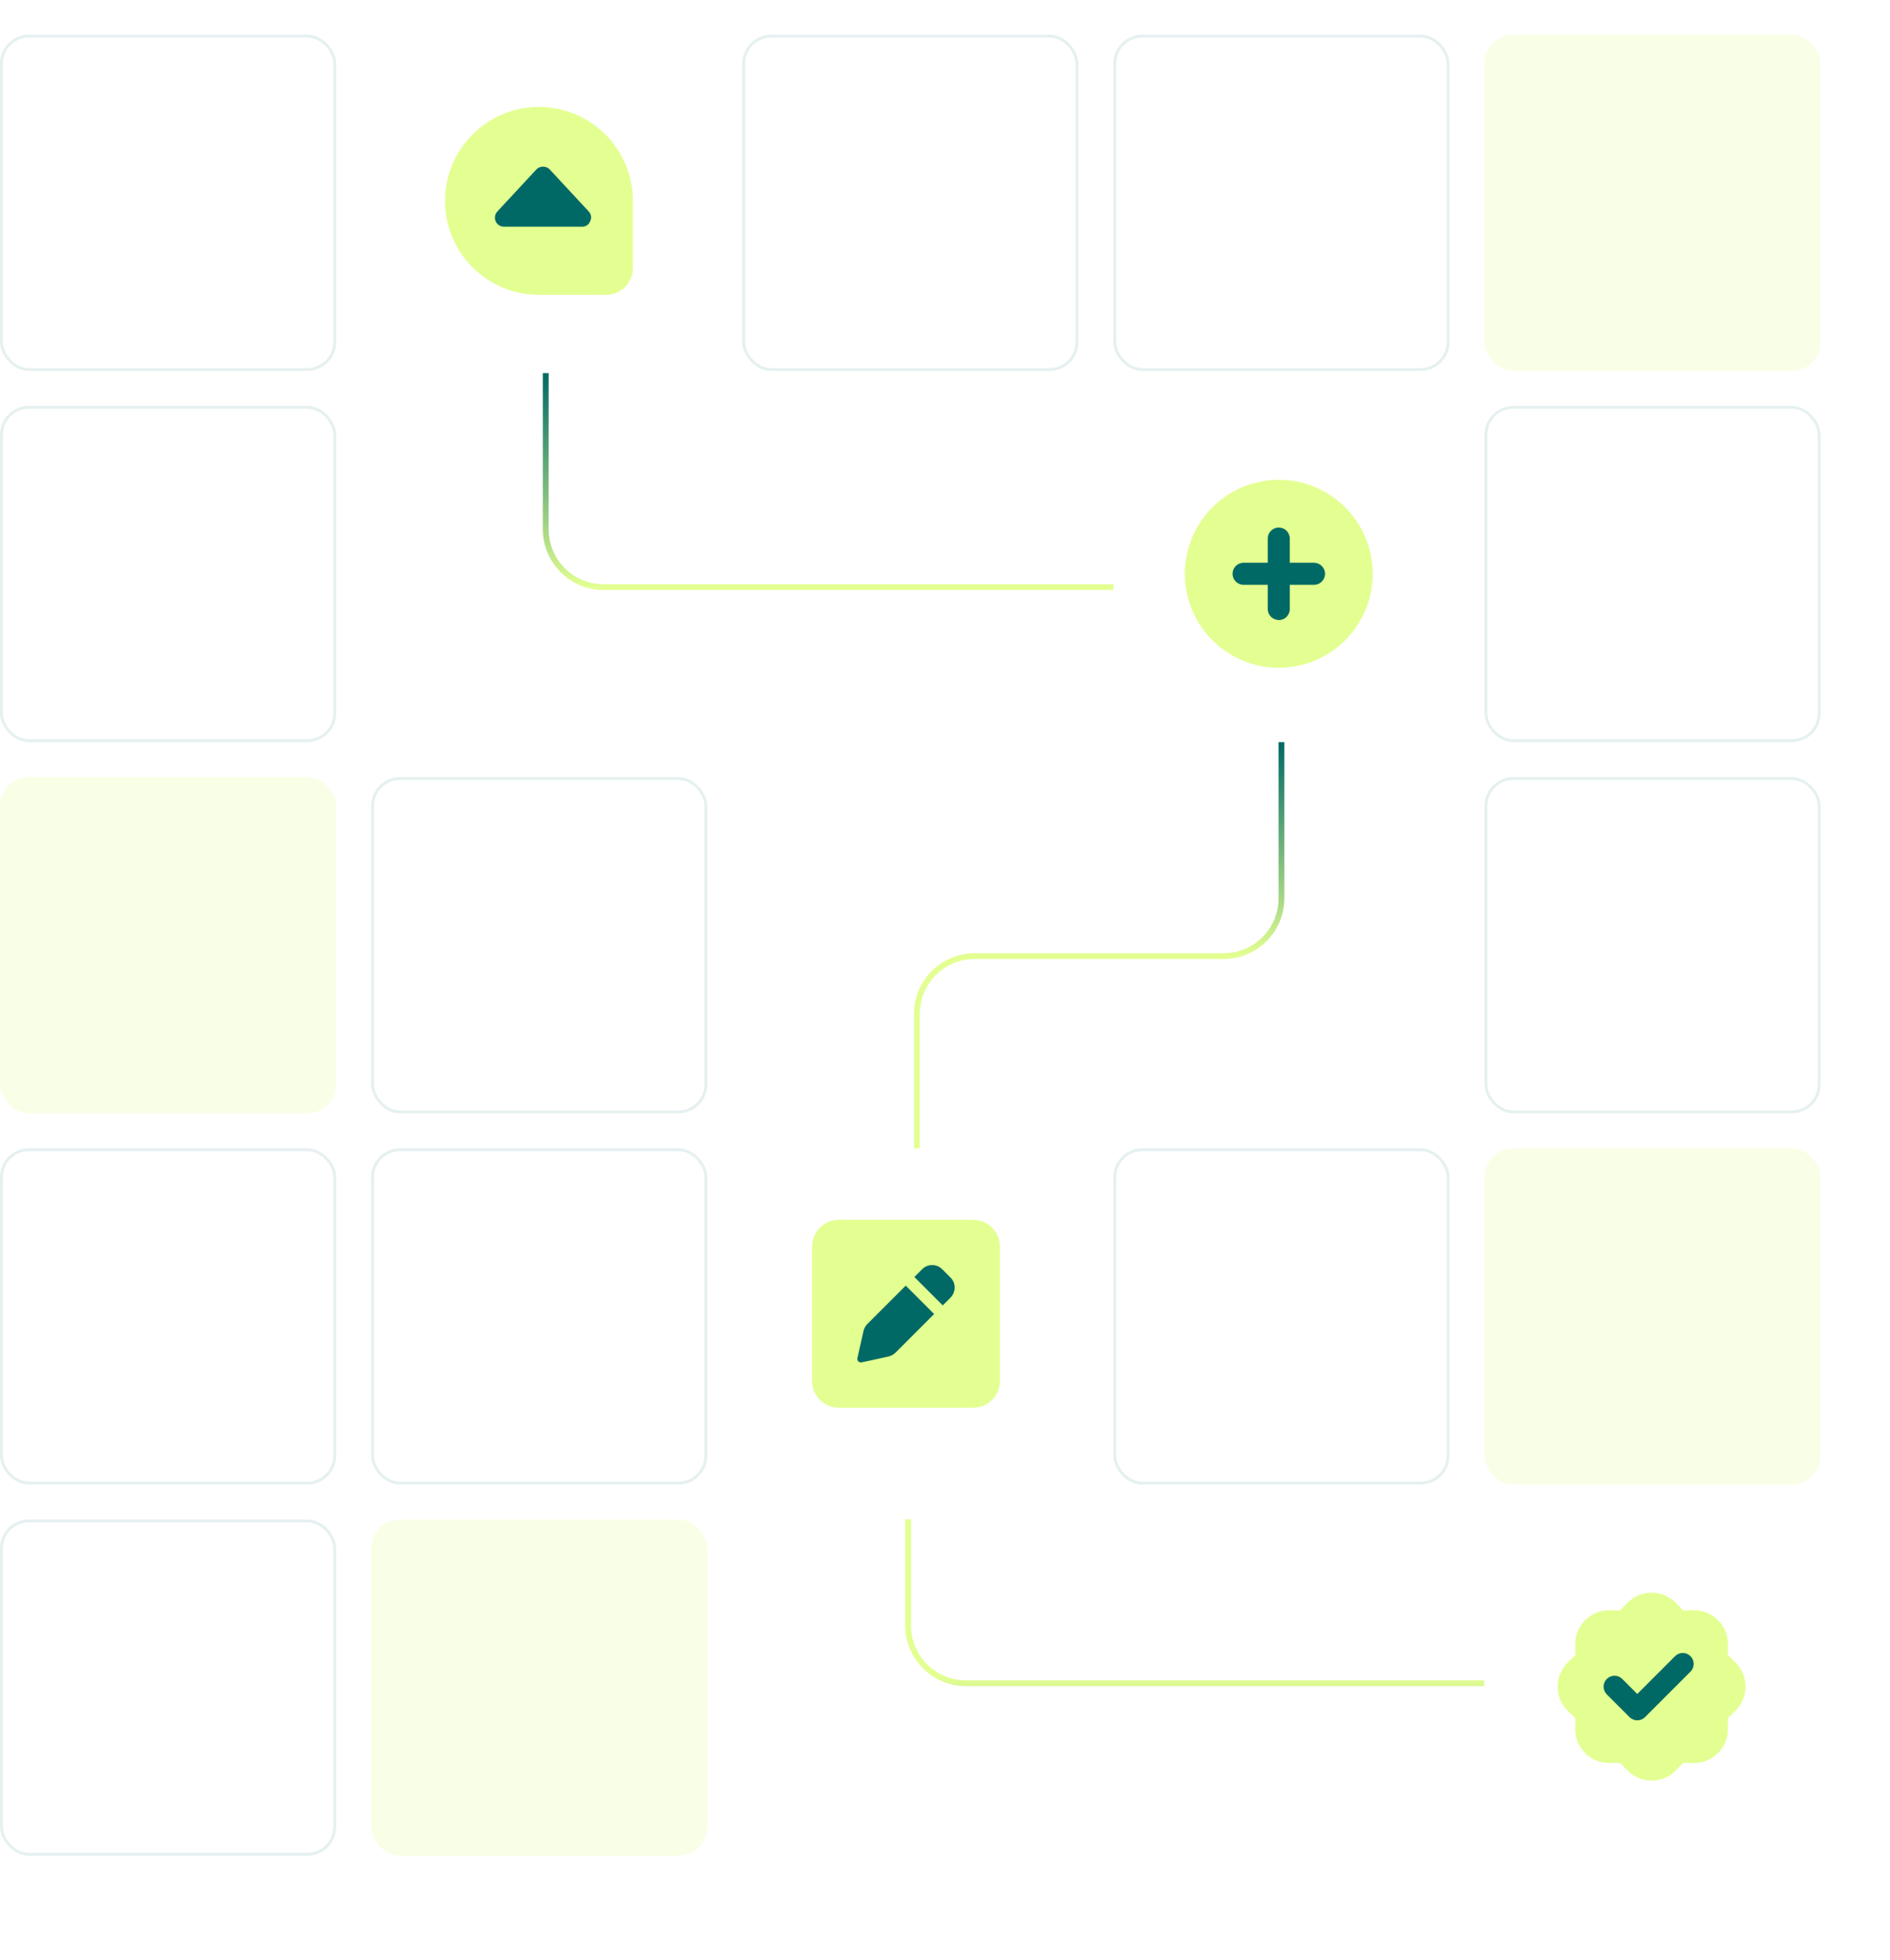 <svg width="654" height="678" viewBox="0 0 654 678" fill="none" xmlns="http://www.w3.org/2000/svg">
<rect x="0.5" y="12.5" width="115.331" height="115.331" rx="9.5" stroke="#006965" stroke-opacity="0.1"/>
<g filter="url(#filter0_d_2635_160)">
<rect x="128.417" y="12" width="116.331" height="116.331" rx="10" fill="white"/>
</g>
<rect x="257.335" y="12.5" width="115.331" height="115.331" rx="9.5" stroke="#006965" stroke-opacity="0.1"/>
<rect x="385.752" y="12.5" width="115.331" height="115.331" rx="9.5" stroke="#006965" stroke-opacity="0.1"/>
<rect x="513.669" y="12" width="116.331" height="116.331" rx="10" fill="#E3FF91" fill-opacity="0.23"/>
<rect x="0.5" y="140.917" width="115.331" height="115.331" rx="9.5" stroke="#006965" stroke-opacity="0.1"/>
<g filter="url(#filter1_d_2635_160)">
<rect x="385.252" y="140.417" width="116.331" height="116.331" rx="10" fill="white"/>
</g>
<path d="M513.669 582.324H334.245C323.199 582.324 314.244 573.369 314.244 562.324V513.583" stroke="url(#paint0_linear_2635_160)" stroke-width="2"/>
<rect x="514.169" y="140.917" width="115.331" height="115.331" rx="9.5" stroke="#006965" stroke-opacity="0.1"/>
<rect y="268.834" width="116.331" height="116.331" rx="10" fill="#E3FF91" fill-opacity="0.23"/>
<rect x="128.917" y="269.334" width="115.331" height="115.331" rx="9.5" stroke="#006965" stroke-opacity="0.1"/>
<rect x="514.169" y="269.334" width="115.331" height="115.331" rx="9.5" stroke="#006965" stroke-opacity="0.1"/>
<rect x="0.5" y="397.752" width="115.331" height="115.331" rx="9.5" stroke="#006965" stroke-opacity="0.1"/>
<rect x="128.917" y="397.752" width="115.331" height="115.331" rx="9.5" stroke="#006965" stroke-opacity="0.1"/>
<g filter="url(#filter2_d_2635_160)">
<rect x="256.835" y="397.252" width="116.331" height="116.331" rx="10" fill="white"/>
</g>
<rect x="385.752" y="397.752" width="115.331" height="115.331" rx="9.5" stroke="#006965" stroke-opacity="0.1"/>
<rect x="513.669" y="397.252" width="116.331" height="116.331" rx="10" fill="#E3FF91" fill-opacity="0.23"/>
<rect x="0.5" y="526.169" width="115.331" height="115.331" rx="9.5" stroke="#006965" stroke-opacity="0.1"/>
<rect x="128.417" y="525.669" width="116.331" height="116.331" rx="10" fill="#E3FF91" fill-opacity="0.23"/>
<g filter="url(#filter3_d_2635_160)">
<rect x="513.669" y="525.669" width="116.331" height="116.331" rx="10" fill="white"/>
</g>
<path d="M443.417 256.748V310.777C443.417 321.823 434.463 330.777 423.417 330.777H337.266C326.22 330.777 317.266 339.731 317.266 350.777V397.252" stroke="url(#paint1_linear_2635_160)" stroke-width="2"/>
<path d="M188.849 129.086V183.115C188.849 194.161 197.803 203.115 208.849 203.115H385.252" stroke="url(#paint2_linear_2635_160)" stroke-width="2"/>
<path d="M442.5 166C424.548 166 410 180.548 410 198.5C410 216.452 424.548 231 442.5 231C460.452 231 475 216.452 475 198.5C475 180.548 460.452 166 442.5 166Z" fill="#E3FF91"/>
<path d="M442.615 214.506C440.411 214.506 438.684 212.829 438.684 210.69V202.32H430.314C428.21 202.32 426.498 200.608 426.498 198.504C426.498 196.4 428.21 194.688 430.314 194.688H438.684V186.318C438.684 184.214 440.396 182.502 442.5 182.502C444.604 182.502 446.316 184.214 446.316 186.318V194.688H454.686C456.79 194.688 458.502 196.4 458.502 198.504C458.502 200.608 456.79 202.32 454.686 202.32H446.316V210.69C446.316 212.759 444.619 214.506 442.615 214.506Z" fill="#006965"/>
<path d="M579.899 554.536C575.368 549.897 567.932 549.812 563.293 554.343C563.228 554.405 563.166 554.47 563.101 554.536L560.573 557.128L556.957 557.082C550.472 557.005 545.152 562.198 545.079 568.683C545.079 568.776 545.079 568.868 545.079 568.96L545.121 572.576L542.536 575.103C537.897 579.634 537.812 587.07 542.344 591.708C542.405 591.774 542.471 591.835 542.536 591.901L545.125 594.428L545.079 598.044C545.002 604.529 550.195 609.849 556.68 609.922C556.773 609.922 556.865 609.922 556.957 609.922L560.573 609.879L563.101 612.464C567.632 617.103 575.068 617.188 579.707 612.657C579.772 612.595 579.834 612.53 579.899 612.464L582.427 609.876L586.043 609.922C592.528 609.999 597.848 604.806 597.921 598.321C597.921 598.228 597.921 598.136 597.921 598.044L597.879 594.428L600.464 591.901C605.103 587.37 605.188 579.934 600.656 575.295C600.595 575.23 600.529 575.168 600.464 575.103L597.875 572.576L597.921 568.96C597.998 562.475 592.805 557.155 586.32 557.082C586.227 557.082 586.135 557.082 586.043 557.082L582.427 557.124L579.899 554.54V554.536Z" fill="#E3FF91"/>
<path d="M566.551 595.159C565.566 595.159 564.639 594.786 563.932 594.105L563.92 594.097L556.003 586.181C555.288 585.465 554.896 584.515 554.896 583.508C554.896 582.5 555.288 581.55 556.003 580.834C556.719 580.119 557.665 579.726 558.677 579.726C559.689 579.726 560.635 580.119 561.35 580.834L566.551 586.039L579.622 572.964C580.338 572.249 581.288 571.856 582.296 571.856C583.304 571.856 584.254 572.249 584.969 572.964C586.443 574.437 586.443 576.838 584.969 578.311L569.225 594.055C568.513 594.77 567.563 595.162 566.551 595.162V595.159Z" fill="#006965"/>
<path d="M336.717 422H290.288C285.155 422 281 426.155 281 431.288V477.717C281 482.845 285.155 487.004 290.288 487.004H336.717C341.845 487.004 346.004 482.849 346.004 477.717V431.288C346.004 426.16 341.84 422 336.717 422Z" fill="#E3FF91"/>
<path d="M307.554 469.254C304.627 469.944 298.132 471.32 298.132 471.32C298.046 471.338 297.97 471.338 297.89 471.338C297.137 471.338 296.531 470.648 296.684 469.873L298.804 460.451C299.01 459.545 299.467 458.711 300.122 458.052L313.412 444.762L323.238 454.587L309.867 467.959C309.221 468.595 308.432 469.039 307.549 469.25L307.554 469.254Z" fill="#006965"/>
<path d="M328.912 448.922L326.223 451.611L316.397 441.786L319.082 439.101C320.046 438.128 321.297 437.657 322.561 437.657C323.825 437.657 325.075 438.137 326.035 439.096L328.912 441.974C330.822 443.892 330.835 446.882 328.912 448.922Z" fill="#006965"/>
<path d="M219 92.714V69.498C219 51.552 204.448 37 186.502 37C168.552 37 154 51.552 154 69.498C154 87.448 168.552 102 186.498 102H209.714C214.843 102 219 97.835 219 92.714Z" fill="#E3FF91"/>
<path d="M204.202 76.553C203.823 77.687 202.693 78.429 201.454 78.429H174.377C173.134 78.429 172.009 77.691 171.512 76.553C171.016 75.41 171.241 74.093 172.084 73.184L185.622 58.603C186.811 57.335 189.016 57.335 190.205 58.603L203.743 73.184C204.59 74.097 204.811 75.41 204.202 76.557V76.553Z" fill="#006965"/>
<defs>
<filter id="filter0_d_2635_160" x="104.417" y="0" width="164.331" height="164.331" filterUnits="userSpaceOnUse" color-interpolation-filters="sRGB">
<feFlood flood-opacity="0" result="BackgroundImageFix"/>
<feColorMatrix in="SourceAlpha" type="matrix" values="0 0 0 0 0 0 0 0 0 0 0 0 0 0 0 0 0 0 127 0" result="hardAlpha"/>
<feOffset dy="12"/>
<feGaussianBlur stdDeviation="12"/>
<feComposite in2="hardAlpha" operator="out"/>
<feColorMatrix type="matrix" values="0 0 0 0 0.012 0 0 0 0 0.196 0 0 0 0 0.2 0 0 0 0.1 0"/>
<feBlend mode="normal" in2="BackgroundImageFix" result="effect1_dropShadow_2635_160"/>
<feBlend mode="normal" in="SourceGraphic" in2="effect1_dropShadow_2635_160" result="shape"/>
</filter>
<filter id="filter1_d_2635_160" x="361.252" y="128.417" width="164.331" height="164.331" filterUnits="userSpaceOnUse" color-interpolation-filters="sRGB">
<feFlood flood-opacity="0" result="BackgroundImageFix"/>
<feColorMatrix in="SourceAlpha" type="matrix" values="0 0 0 0 0 0 0 0 0 0 0 0 0 0 0 0 0 0 127 0" result="hardAlpha"/>
<feOffset dy="12"/>
<feGaussianBlur stdDeviation="12"/>
<feComposite in2="hardAlpha" operator="out"/>
<feColorMatrix type="matrix" values="0 0 0 0 0.012 0 0 0 0 0.196 0 0 0 0 0.2 0 0 0 0.1 0"/>
<feBlend mode="normal" in2="BackgroundImageFix" result="effect1_dropShadow_2635_160"/>
<feBlend mode="normal" in="SourceGraphic" in2="effect1_dropShadow_2635_160" result="shape"/>
</filter>
<filter id="filter2_d_2635_160" x="232.835" y="385.252" width="164.331" height="164.331" filterUnits="userSpaceOnUse" color-interpolation-filters="sRGB">
<feFlood flood-opacity="0" result="BackgroundImageFix"/>
<feColorMatrix in="SourceAlpha" type="matrix" values="0 0 0 0 0 0 0 0 0 0 0 0 0 0 0 0 0 0 127 0" result="hardAlpha"/>
<feOffset dy="12"/>
<feGaussianBlur stdDeviation="12"/>
<feComposite in2="hardAlpha" operator="out"/>
<feColorMatrix type="matrix" values="0 0 0 0 0.012 0 0 0 0 0.196 0 0 0 0 0.2 0 0 0 0.1 0"/>
<feBlend mode="normal" in2="BackgroundImageFix" result="effect1_dropShadow_2635_160"/>
<feBlend mode="normal" in="SourceGraphic" in2="effect1_dropShadow_2635_160" result="shape"/>
</filter>
<filter id="filter3_d_2635_160" x="489.669" y="513.669" width="164.331" height="164.331" filterUnits="userSpaceOnUse" color-interpolation-filters="sRGB">
<feFlood flood-opacity="0" result="BackgroundImageFix"/>
<feColorMatrix in="SourceAlpha" type="matrix" values="0 0 0 0 0 0 0 0 0 0 0 0 0 0 0 0 0 0 127 0" result="hardAlpha"/>
<feOffset dy="12"/>
<feGaussianBlur stdDeviation="12"/>
<feComposite in2="hardAlpha" operator="out"/>
<feColorMatrix type="matrix" values="0 0 0 0 0.012 0 0 0 0 0.196 0 0 0 0 0.2 0 0 0 0.1 0"/>
<feBlend mode="normal" in2="BackgroundImageFix" result="effect1_dropShadow_2635_160"/>
<feBlend mode="normal" in="SourceGraphic" in2="effect1_dropShadow_2635_160" result="shape"/>
</filter>
<linearGradient id="paint0_linear_2635_160" x1="377.32" y1="654.086" x2="377.32" y2="580.058" gradientUnits="userSpaceOnUse">
<stop stop-color="#006965"/>
<stop offset="1" stop-color="#E3FF91"/>
</linearGradient>
<linearGradient id="paint1_linear_2635_160" x1="380.341" y1="256.748" x2="380.341" y2="330.777" gradientUnits="userSpaceOnUse">
<stop stop-color="#006965"/>
<stop offset="1" stop-color="#E3FF91"/>
</linearGradient>
<linearGradient id="paint2_linear_2635_160" x1="287.05" y1="129.086" x2="287.05" y2="203.115" gradientUnits="userSpaceOnUse">
<stop stop-color="#006965"/>
<stop offset="1" stop-color="#E3FF91"/>
</linearGradient>
</defs>
</svg>
